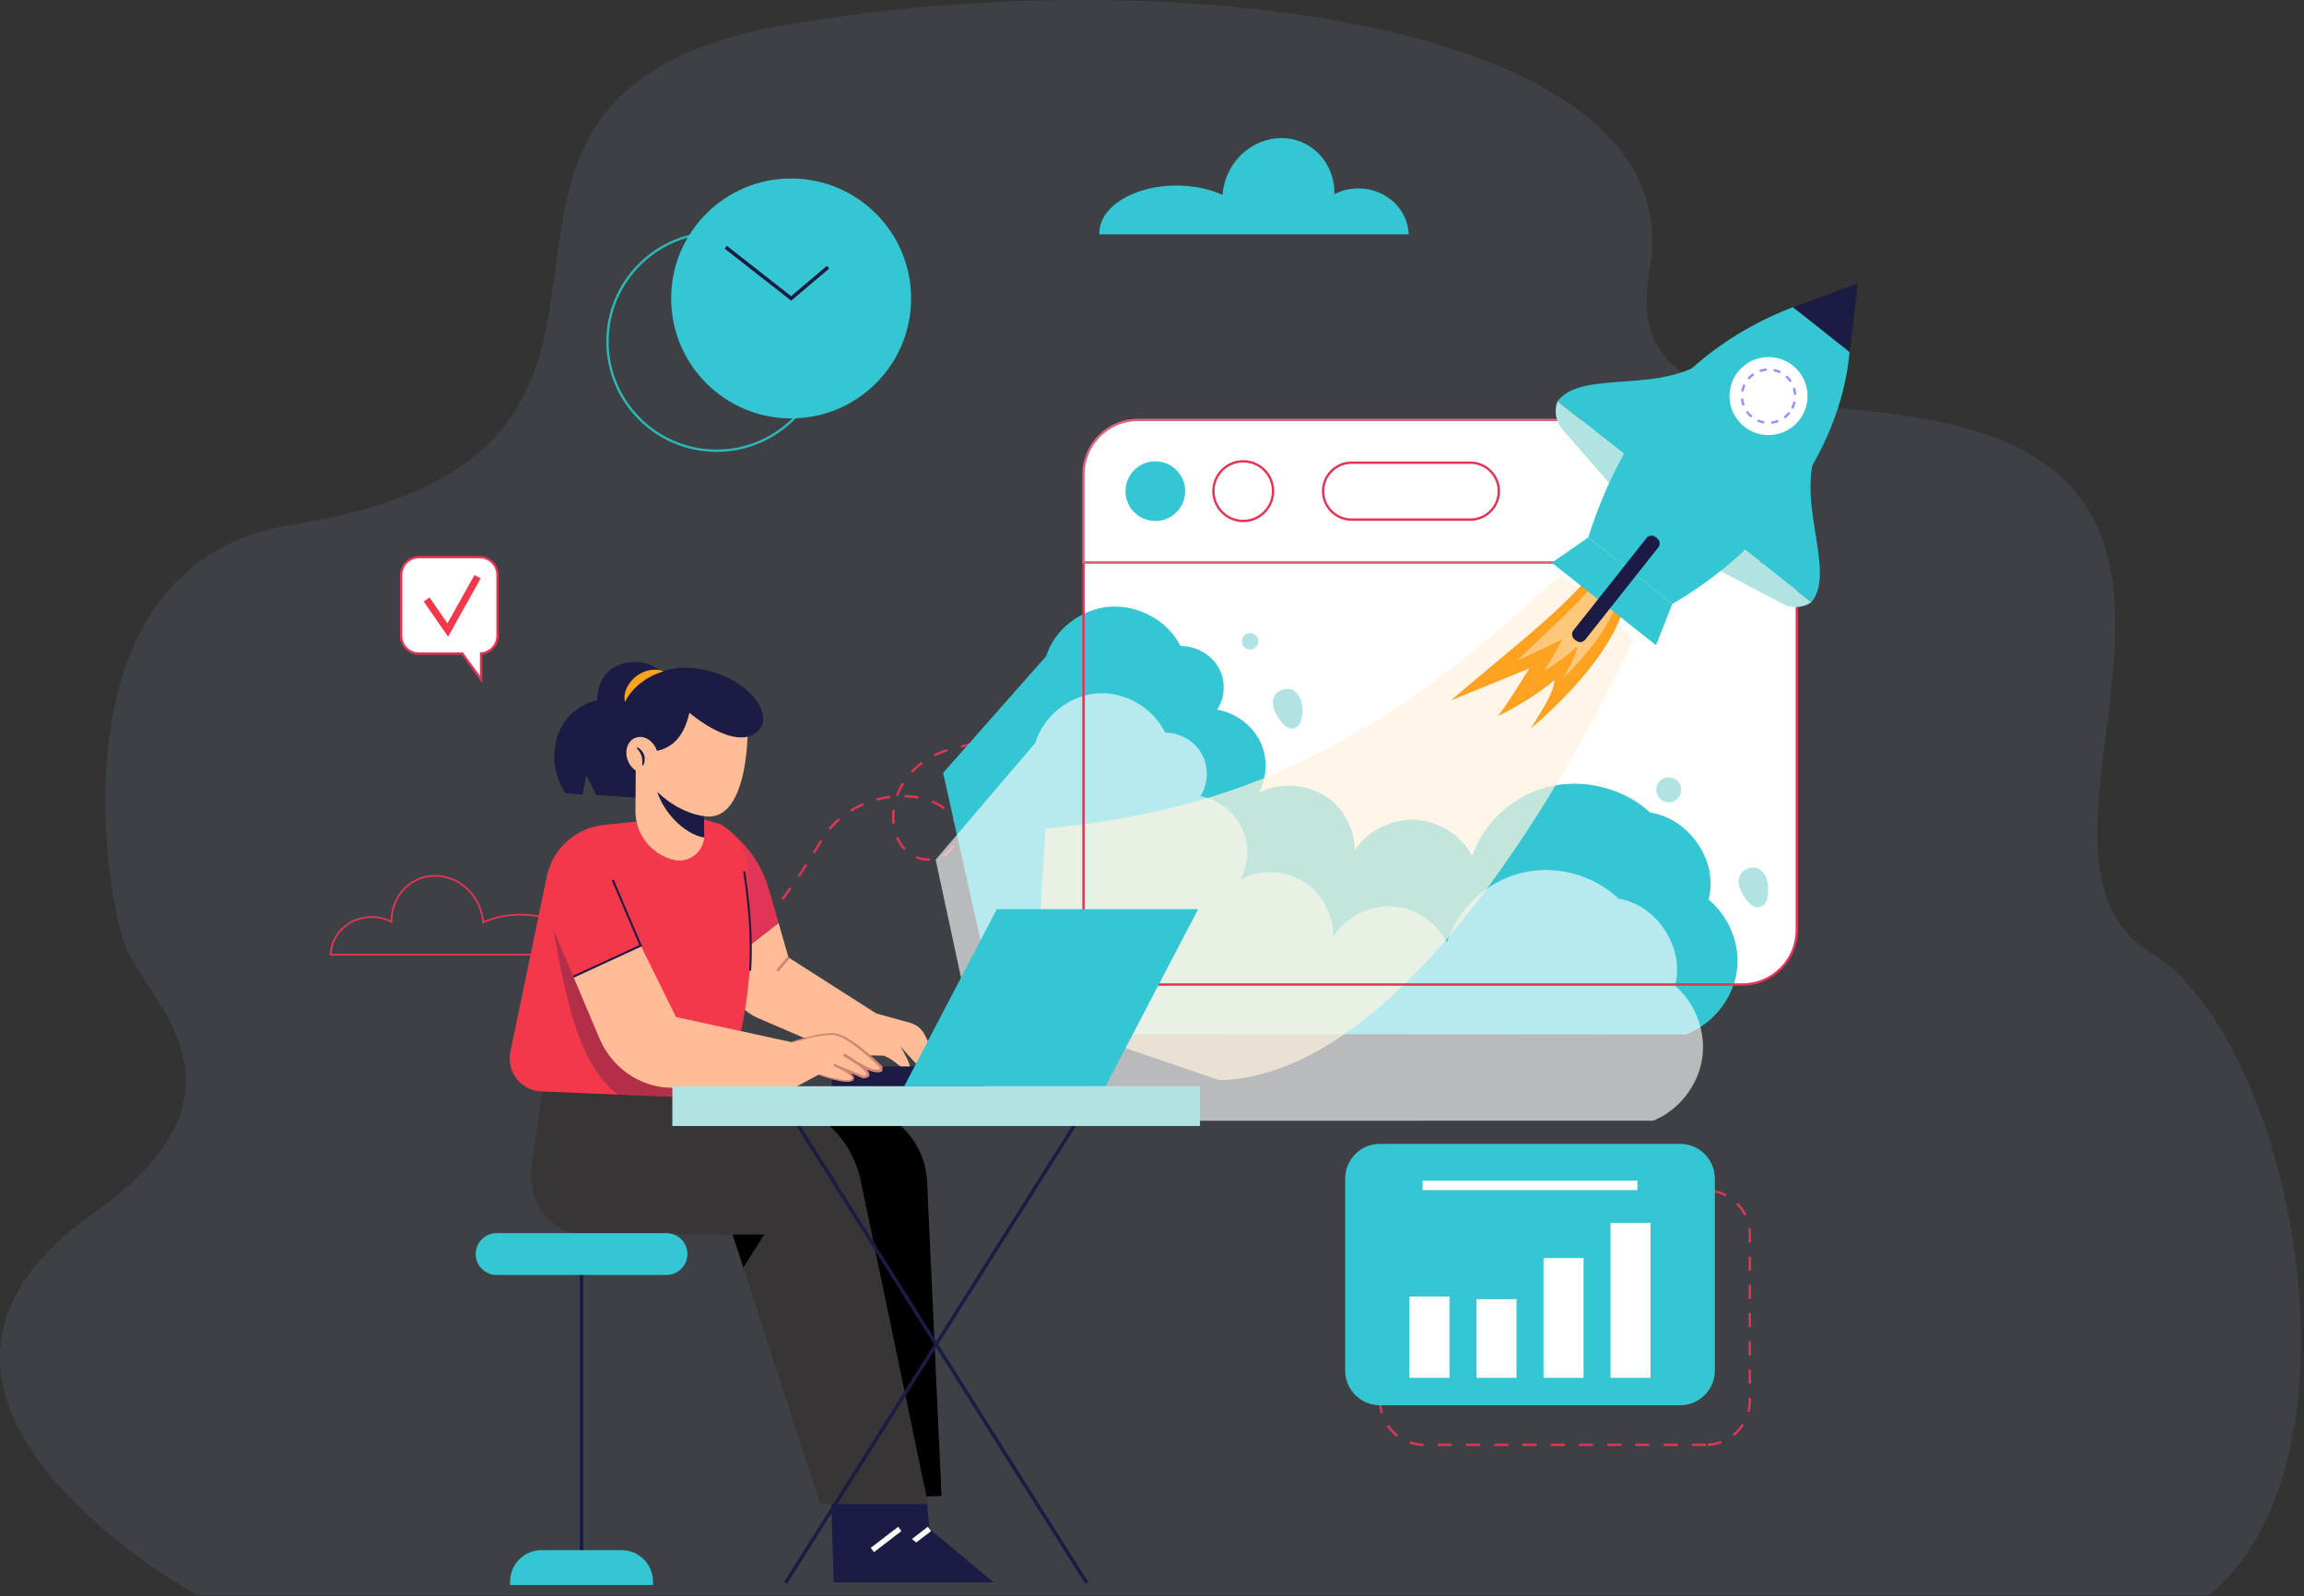 <?xml version="1.0" encoding="UTF-8"?> <svg xmlns="http://www.w3.org/2000/svg" width="446" height="309" viewBox="0 0 446 309" fill="none"><rect x="0" y="0" width="446" height="309" fill="#333333" stroke="none"/> <g clip-path="url(#clip0_347_14)"> <path opacity="0.1" d="M38.169 308.82H427.651C459.934 281.893 443.322 200.866 416.356 184.44C387.331 166.758 433.42 105.61 388.708 85.762C359.514 72.804 313.083 86.929 319.329 52.257C327.989 4.178 226.763 -8.141 152.187 4.82C71.561 18.831 145.189 87.719 56.524 101.599C10.931 108.736 19.742 169.797 23.994 182.415C27.696 193.405 52.192 210.837 18.148 234.842C-31.77 270.041 36.992 308.172 38.169 308.82Z" fill="#9BC1F9"></path> <path d="M136.921 190.436L136.606 190.106L138.582 188.221L138.897 188.551L136.921 190.436ZM140.869 186.653L140.549 186.329C141.192 185.697 141.834 185.045 142.464 184.39L142.792 184.705C142.16 185.362 141.514 186.018 140.869 186.653ZM144.662 182.705L144.326 182.399C144.93 181.737 145.538 181.05 146.134 180.36L146.478 180.659C145.879 181.351 145.269 182.039 144.662 182.705ZM148.241 178.562L147.889 178.273C148.458 177.581 149.031 176.865 149.592 176.146L149.951 176.426C149.386 177.149 148.811 177.869 148.241 178.562ZM151.61 174.25L151.246 173.979C151.779 173.261 152.32 172.518 152.848 171.774L153.22 172.038C152.688 172.784 152.147 173.529 151.61 174.25ZM154.778 169.787L154.401 169.532C154.911 168.78 155.414 168.022 155.907 167.259L156.29 167.507C155.795 168.272 155.29 169.033 154.778 169.787ZM179.721 166.631C178.882 166.631 178.033 166.469 177.268 166.163L177.438 165.741C178.15 166.025 178.938 166.176 179.721 166.176C179.834 166.165 179.918 166.174 180.016 166.168L180.038 166.624C179.932 166.629 179.807 166.622 179.721 166.631ZM182.744 165.853L182.516 165.46C183.267 165.027 183.893 164.393 184.332 163.626L184.727 163.852C184.248 164.688 183.564 165.38 182.744 165.853ZM157.754 165.196L157.368 164.956C157.847 164.184 158.318 163.406 158.783 162.625L159.174 162.858C158.708 163.641 158.235 164.422 157.754 165.196ZM174.961 164.562C174.349 163.903 173.845 163.109 173.462 162.2L173.881 162.024C174.242 162.883 174.717 163.632 175.294 164.253L174.961 164.562ZM185.481 161.139L185.026 161.13L185.028 161.008C185.028 160.325 184.889 159.656 184.625 159.074C184.556 158.921 184.481 158.773 184.399 158.629L184.796 158.405C184.886 158.562 184.968 158.722 185.04 158.886C185.33 159.527 185.483 160.261 185.483 161.008L185.481 161.139ZM160.731 160.662L160.382 160.368C160.972 159.664 161.625 159.001 162.321 158.398L162.62 158.742C161.942 159.329 161.307 159.975 160.731 160.662ZM172.757 159.505C172.707 159.074 172.679 158.631 172.679 158.189C172.679 157.706 172.71 157.214 172.772 156.726L173.224 156.783C173.164 157.253 173.134 157.726 173.134 158.189C173.134 158.613 173.16 159.037 173.209 159.451L172.757 159.505ZM164.79 157.149L164.55 156.761C165.322 156.282 166.147 155.854 167.001 155.486L167.181 155.905C166.349 156.264 165.544 156.683 164.79 157.149ZM182.648 156.679C181.985 156.175 181.202 155.739 180.322 155.384L180.491 154.962C181.411 155.331 182.229 155.789 182.923 156.317L182.648 156.679ZM169.729 155.016L169.609 154.578C170.498 154.335 171.41 154.155 172.319 154.042L172.375 154.494C171.488 154.605 170.598 154.782 169.729 155.016ZM177.743 154.639C176.88 154.476 175.981 154.381 175.067 154.359L175.077 153.904C176.015 153.927 176.94 154.024 177.827 154.193L177.743 154.639ZM173.852 154.179L173.424 154.026C173.735 153.163 174.14 152.321 174.626 151.526L175.014 151.764C174.544 152.533 174.152 153.345 173.852 154.179ZM176.636 149.626L176.303 149.317C176.436 149.175 176.571 149.034 176.711 148.896C177.219 148.391 177.78 147.914 178.377 147.479L178.647 147.847C178.068 148.271 177.525 148.732 177.031 149.222C176.895 149.353 176.764 149.49 176.636 149.626ZM180.945 146.452L180.743 146.044C181.566 145.636 182.431 145.292 183.314 145.023L183.447 145.458C182.586 145.722 181.744 146.055 180.945 146.452ZM186.08 144.78L185.967 144.34C186.858 144.112 187.743 143.873 188.599 143.629L188.723 144.067C187.863 144.312 186.974 144.551 186.08 144.78ZM191.347 143.283L191.21 142.848C192.088 142.571 192.958 142.284 193.796 141.991L193.947 142.42C193.104 142.715 192.23 143.005 191.347 143.283ZM196.517 141.475L196.353 141.051C197.205 140.719 198.054 140.373 198.873 140.02L199.053 140.437C198.227 140.794 197.374 141.142 196.517 141.475ZM201.546 139.303L201.35 138.893L203.806 137.7L204.005 138.11L201.546 139.303ZM206.461 136.915L206.263 136.506L208.719 135.311L208.918 135.721L206.461 136.915ZM211.374 134.526L211.176 134.116L213.633 132.922L213.831 133.331L211.374 134.526ZM216.288 132.137L216.089 131.727L218.546 130.533L218.744 130.942L216.288 132.137ZM221.201 129.75L221.002 129.34L223.459 128.145L223.657 128.555L221.201 129.75Z" fill="#E23555"></path> <path d="M212.808 45.09C212.808 45.184 212.808 45.274 212.819 45.368H272.689C272.534 40.433 268.237 36.476 262.968 36.476C261.278 36.476 259.694 36.882 258.31 37.593C258.383 33.752 256.536 30.073 253.136 28.099C248.034 25.142 241.36 27.149 238.235 32.585C237.295 34.224 236.778 35.986 236.662 37.736C234.172 36.596 231.087 35.919 227.74 35.919C219.493 35.919 212.808 40.027 212.808 45.09Z" fill="#34C6D2"></path> <path d="M113.202 184.993H63.834L63.839 184.816C63.971 180.638 67.543 177.366 71.972 177.366C73.236 177.366 74.489 177.646 75.616 178.176C75.649 174.979 77.288 172.067 79.941 170.528C81.917 169.383 84.253 169.088 86.519 169.696C88.986 170.357 91.068 171.979 92.381 174.265C93.109 175.536 93.542 176.896 93.672 178.315C95.775 177.395 98.243 176.911 100.828 176.911C107.668 176.911 113.231 180.358 113.231 184.594C113.231 184.678 113.231 184.758 113.22 184.841L113.202 184.993ZM64.189 184.652H112.889C112.889 184.634 112.889 184.614 112.889 184.596C112.889 180.547 107.479 177.255 100.826 177.255C98.199 177.255 95.697 177.765 93.59 178.728L93.364 178.832L93.348 178.586C93.251 177.131 92.825 175.736 92.082 174.44C90.814 172.234 88.806 170.668 86.428 170.031C84.25 169.446 82.006 169.73 80.11 170.829C77.488 172.349 75.897 175.272 75.957 178.453L75.962 178.739L75.707 178.608C74.565 178.022 73.274 177.712 71.97 177.712C67.791 177.708 64.408 180.744 64.189 184.652Z" fill="#E23555"></path> <path d="M209.739 180.076C209.739 185.894 214.456 190.611 220.274 190.611H337.288C343.107 190.611 347.823 185.894 347.823 180.076V108.881H209.739V180.076Z" fill="white"></path> <path d="M202.513 127.032C204.127 121.857 209.235 117.885 214.813 117.465C220.392 117.044 226.087 120.202 228.529 125.071C231.497 125.044 234.423 126.69 235.866 129.199C237.308 131.709 237.206 134.976 235.611 137.392C239.147 138.004 242.319 140.332 243.884 143.456C245.448 146.581 245.362 150.427 243.662 153.479C247.553 151.502 252.528 151.682 256.261 153.935C259.994 156.189 262.347 160.432 262.216 164.682C264.64 160.88 269.287 158.511 273.907 158.722C278.527 158.933 282.932 161.714 284.986 165.72C287.155 159.23 292.939 153.993 299.781 152.318C306.624 150.644 314.3 152.589 319.42 157.294C327.122 158.5 332.736 166.862 330.729 174.141C334.89 177.585 337.015 183.181 336.147 188.402C335.276 193.621 331.441 198.282 326.375 200.276L193.86 200.191L182.564 149.633L202.513 127.032Z" fill="#34C6D2"></path> <g opacity="0.8"> <path opacity="0.8" d="M200.412 143.823C201.976 138.646 206.913 134.671 212.303 134.245C217.694 133.82 223.193 136.973 225.548 141.84C228.416 141.811 231.242 143.454 232.633 145.963C234.025 148.471 233.924 151.739 232.38 154.156C235.796 154.766 238.859 157.09 240.369 160.215C241.879 163.339 241.793 167.184 240.147 170.238C243.907 168.256 248.715 168.433 252.321 170.684C255.926 172.934 258.195 177.178 258.066 181.426C260.41 177.622 264.902 175.249 269.366 175.457C273.829 175.664 278.081 178.441 280.064 182.446C282.164 175.956 287.756 170.711 294.368 169.032C300.981 167.353 308.396 169.292 313.34 173.994C320.779 175.193 326.197 183.551 324.252 190.832C328.269 194.272 330.319 199.866 329.474 205.087C328.629 210.308 324.92 214.971 320.025 216.969L191.997 216.989L181.123 166.441L200.412 143.823Z" fill="white"></path> </g> <path opacity="0.7" d="M302.197 111.158C263.844 147.225 236.647 156.949 202.384 160.428L200.108 196.848L236.073 209.14C267.486 208.23 297.648 162.755 316.279 123.743L302.197 111.158Z" fill="#FFF2E0"></path> <path d="M307.598 111.627C301.363 119.004 291.959 126.061 280.867 135.592L296.002 129.424C294.146 132.5 291.444 136.803 289.929 138.65C293.416 137.04 299.03 133.498 300.89 131.619C300.888 134.239 297.732 138.623 296.355 141.017C304.428 134.108 311.77 125.675 314.143 118.265L307.598 111.627Z" fill="#FFA121"></path> <path opacity="0.4" d="M309.367 112.002C305.679 116.891 300.158 121.604 293.633 127.952L302.465 123.762C301.358 125.792 299.748 128.635 298.852 129.859C300.89 128.77 304.178 126.395 305.275 125.148C305.247 126.861 303.373 129.762 302.55 131.343C307.298 126.741 311.639 121.149 313.091 116.278L309.367 112.002Z" fill="white"></path> <path d="M252.097 137.056C252.146 138.196 252.095 140.121 250.957 140.78C249.055 141.882 247.559 139.209 246.861 137.865C246.029 136.261 246.242 134.27 248.125 133.554C250.612 132.611 252.005 134.929 252.097 137.056Z" fill="#B0E3E2"></path> <path d="M342.26 171.675C342.309 172.815 342.258 174.74 341.12 175.399C339.219 176.501 337.722 173.828 337.025 172.484C336.192 170.879 336.405 168.889 338.288 168.173C340.776 167.23 342.169 169.548 342.26 171.675Z" fill="#B0E3E2"></path> <path d="M241.992 125.75C242.872 125.75 243.585 125.037 243.585 124.157C243.585 123.277 242.872 122.564 241.992 122.564C241.112 122.564 240.398 123.277 240.398 124.157C240.398 125.037 241.112 125.75 241.992 125.75Z" fill="#B0E3E2"></path> <path d="M324.114 155.077C325.313 154.481 325.803 153.025 325.206 151.825C324.61 150.625 323.154 150.136 321.955 150.733C320.755 151.329 320.266 152.785 320.862 153.984C321.458 155.184 322.914 155.673 324.114 155.077Z" fill="#B0E3E2"></path> <path d="M337.288 190.837H220.274C214.339 190.837 209.512 186.01 209.512 180.075V108.652H348.051V180.075C348.051 186.008 343.223 190.837 337.288 190.837ZM209.967 109.107V180.075C209.967 185.758 214.59 190.382 220.274 190.382H337.288C342.972 190.382 347.596 185.758 347.596 180.075V109.107H209.967Z" fill="#E23555"></path> <path d="M337.288 81.297H220.274C214.456 81.297 209.739 86.012 209.739 91.832V108.88H347.823V91.832C347.823 86.012 343.107 81.297 337.288 81.297Z" fill="white"></path> <path d="M348.051 109.107H209.512V91.831C209.512 85.896 214.339 81.068 220.274 81.068H337.288C343.223 81.068 348.051 85.896 348.051 91.831V109.107ZM209.967 108.652H347.596V91.831C347.596 86.147 342.972 81.524 337.288 81.524H220.274C214.59 81.524 209.967 86.147 209.967 91.831V108.652Z" fill="#DB657F"></path> <path d="M229.309 96.239C229.943 93.112 227.923 90.064 224.797 89.429C221.67 88.794 218.622 90.815 217.987 93.941C217.353 97.067 219.373 100.116 222.499 100.751C225.625 101.385 228.674 99.365 229.309 96.239Z" fill="#34C6D2"></path> <path d="M244.745 99.173C247.001 96.917 247.001 93.26 244.745 91.004C242.489 88.749 238.832 88.749 236.576 91.004C234.32 93.26 234.32 96.917 236.576 99.173C238.832 101.429 242.489 101.429 244.745 99.173Z" fill="white"></path> <path d="M240.662 101.09C237.352 101.09 234.658 98.397 234.658 95.086C234.658 91.775 237.352 89.082 240.662 89.082C243.973 89.082 246.666 91.775 246.666 95.086C246.664 98.397 243.973 101.09 240.662 101.09ZM240.662 89.539C237.603 89.539 235.113 92.028 235.113 95.088C235.113 98.147 237.603 100.636 240.662 100.636C243.721 100.636 246.211 98.147 246.211 95.088C246.211 92.028 243.721 89.539 240.662 89.539Z" fill="#E23555"></path> <path d="M284.63 100.601H261.633C258.589 100.601 256.121 98.133 256.121 95.088C256.121 92.044 258.589 89.576 261.633 89.576H284.63C287.674 89.576 290.142 92.044 290.142 95.088C290.142 98.131 287.674 100.601 284.63 100.601Z" fill="white"></path> <path d="M284.629 100.83H261.633C258.468 100.83 255.893 98.254 255.893 95.09C255.893 91.924 258.468 89.35 261.633 89.35H284.629C287.794 89.35 290.369 91.924 290.369 95.09C290.369 98.254 287.794 100.83 284.629 100.83ZM261.632 89.803C258.718 89.803 256.347 92.174 256.347 95.088C256.347 98.001 258.718 100.372 261.632 100.372H284.628C287.541 100.372 289.912 98.001 289.912 95.088C289.912 92.174 287.541 89.803 284.628 89.803H261.632Z" fill="#E23555"></path> <path d="M331.561 68.731C322.34 76.803 306.435 71.238 301.492 77.684L315.614 88.868L331.561 68.731Z" fill="#34C6D2"></path> <path d="M301.492 77.686C300.786 79.567 301.168 81.683 302.49 83.196L312.497 94.658L315.614 88.868L301.492 77.686Z" fill="#B0E3E2"></path> <path d="M352.463 85.283C346.72 96.109 355.781 110.315 350.639 116.603L336.516 105.42L352.463 85.283Z" fill="#34C6D2"></path> <path d="M350.639 116.603C348.97 117.722 346.822 117.834 345.046 116.895L331.596 109.782L336.516 105.42L350.639 116.603Z" fill="#B0E3E2"></path> <path d="M359.638 54.855L347.064 59.47L358.027 68.151L359.638 54.855Z" fill="#1B1B43"></path> <path d="M358.027 68.151C356.269 88.046 341.57 106.612 323.714 116.923L307.443 104.052C314.271 82.572 326.985 67.201 347.062 59.469L358.027 68.151Z" fill="#34C6D2"></path> <path d="M307.445 104.055L300.387 108.941L320.573 124.926L323.715 116.926L307.445 104.055Z" fill="#34C6D2"></path> <path d="M343.237 84.18C347.379 83.688 350.337 79.931 349.844 75.79C349.352 71.648 345.595 68.69 341.453 69.183C337.312 69.675 334.354 73.432 334.846 77.573C335.339 81.715 339.096 84.673 343.237 84.18Z" fill="white"></path> <path d="M342.914 82.047L342.866 81.593C343.3 81.548 343.724 81.444 344.132 81.285L344.296 81.71C343.853 81.883 343.387 81.996 342.914 82.047ZM341.493 82.01C341.022 81.936 340.565 81.799 340.131 81.602L340.319 81.187C340.716 81.366 341.135 81.491 341.564 81.561L341.493 82.01ZM345.541 81.025L345.272 80.659C345.62 80.4 345.935 80.096 346.206 79.754L346.563 80.036C346.266 80.411 345.924 80.745 345.541 81.025ZM338.924 80.85C338.554 80.546 338.228 80.197 337.953 79.811L338.325 79.546C338.576 79.9 338.875 80.22 339.213 80.499L338.924 80.85ZM347.118 79.18L346.714 78.971C346.914 78.585 347.064 78.173 347.157 77.747L347.601 77.844C347.501 78.308 347.339 78.758 347.118 79.18ZM337.292 78.554C337.128 78.108 337.024 77.642 336.983 77.166L337.436 77.126C337.474 77.561 337.569 77.989 337.72 78.397L337.292 78.554ZM347.264 76.449C347.242 76.012 347.162 75.582 347.027 75.169L347.461 75.028C347.608 75.48 347.694 75.95 347.719 76.425L347.264 76.449ZM337.492 75.826L337.044 75.746C337.128 75.276 337.274 74.821 337.478 74.391L337.889 74.586C337.704 74.979 337.569 75.396 337.492 75.826ZM346.467 73.994C346.228 73.632 345.942 73.3 345.614 73.009L345.917 72.668C346.273 72.985 346.587 73.348 346.847 73.745L346.467 73.994ZM338.598 73.493L338.252 73.198C338.561 72.836 338.916 72.515 339.31 72.248L339.567 72.625C339.208 72.869 338.882 73.162 338.598 73.493ZM344.536 72.282C344.147 72.087 343.731 71.947 343.305 71.863L343.393 71.417C343.859 71.51 344.312 71.665 344.738 71.876L344.536 72.282ZM340.728 72.04L340.579 71.61C341.027 71.456 341.497 71.359 341.972 71.326L342.005 71.781C341.57 71.811 341.14 71.898 340.728 72.04Z" fill="#9192FF"></path> <path d="M305.134 124.053L304.774 123.767C304.246 123.348 304.156 122.574 304.573 122.046L318.734 104.164C319.153 103.636 319.927 103.546 320.455 103.963L320.815 104.249C321.343 104.668 321.433 105.442 321.016 105.97L306.855 123.853C306.436 124.381 305.662 124.472 305.134 124.053Z" fill="#1B1B43"></path> <path d="M330.217 279.95H327.486V279.494H330.217V279.95ZM324.754 279.95H322.023V279.494H324.754V279.95ZM319.291 279.95H316.56V279.494H319.291V279.95ZM313.828 279.95H311.096V279.494H313.828V279.95ZM308.365 279.95H305.633V279.494H308.365V279.95ZM302.902 279.95H300.17V279.494H302.902V279.95ZM297.439 279.95H294.707V279.494H297.439V279.95ZM291.975 279.95H289.244V279.494H291.975V279.95ZM286.512 279.95H283.781V279.494H286.512V279.95ZM281.049 279.95H278.318V279.494H281.049V279.95ZM275.584 279.95C274.641 279.941 273.716 279.784 272.833 279.48L272.98 279.05C273.818 279.336 274.696 279.487 275.59 279.494L275.584 279.95ZM330.545 279.944L330.529 279.489C331.421 279.456 332.293 279.281 333.124 278.97L333.284 279.396C332.408 279.724 331.488 279.908 330.545 279.944ZM270.371 278.161C269.624 277.591 268.978 276.91 268.449 276.136L268.826 275.88C269.327 276.613 269.941 277.26 270.647 277.801L270.371 278.161ZM335.706 278.008L335.42 277.655C336.112 277.094 336.708 276.431 337.186 275.683L337.569 275.929C337.064 276.719 336.436 277.418 335.706 278.008ZM267.264 273.609C267.044 272.835 266.932 272.032 266.932 271.218V270.844H267.388V271.218C267.388 271.988 267.493 272.751 267.701 273.483L267.264 273.609ZM338.682 273.368L338.241 273.255C338.408 272.593 338.494 271.906 338.494 271.216V270.602H338.949V271.216C338.949 271.946 338.86 272.669 338.682 273.368ZM267.388 268.113H266.932V265.381H267.388V268.113ZM338.949 267.872H338.494V265.141H338.949V267.872ZM267.388 262.65H266.932V259.918H267.388V262.65ZM338.949 262.409H338.494V259.678H338.949V262.409ZM267.388 257.187H266.932V254.455H267.388V257.187ZM338.949 256.946H338.494V254.215H338.949V256.946ZM267.388 251.723H266.932V248.992H267.388V251.723ZM338.949 251.483H338.494V248.752H338.949V251.483ZM267.388 246.26H266.932V243.529H267.388V246.26ZM338.949 246.02H338.494V243.288H338.949V246.02ZM267.388 240.797H266.932V238.978C266.932 238.668 266.949 238.353 266.982 238.044L267.435 238.091C267.404 238.384 267.388 238.683 267.388 238.976V240.797ZM338.949 240.557H338.494V238.978C338.494 238.605 338.468 238.228 338.419 237.858L338.871 237.798C338.924 238.186 338.949 238.583 338.949 238.978V240.557ZM268.134 235.54L267.719 235.35C268.109 234.498 268.632 233.717 269.273 233.029L269.606 233.338C268.998 233.992 268.502 234.731 268.134 235.54ZM337.647 235.329C337.256 234.533 336.738 233.806 336.114 233.171L336.438 232.852C337.097 233.522 337.642 234.289 338.055 235.128L337.647 235.329ZM271.693 231.714L271.474 231.315C272.297 230.863 273.184 230.55 274.107 230.384L274.188 230.832C273.313 230.991 272.474 231.286 271.693 231.714ZM333.981 231.605C333.189 231.2 332.342 230.927 331.463 230.794L331.53 230.344C332.459 230.485 333.353 230.772 334.189 231.198L333.981 231.605ZM328.77 230.701H326.038V230.246H328.77V230.701ZM323.306 230.701H320.575V230.246H323.306V230.701ZM317.843 230.701H315.112V230.246H317.843V230.701ZM312.38 230.701H309.649V230.246H312.38V230.701ZM306.917 230.701H304.186V230.246H306.917V230.701ZM301.454 230.701H298.722V230.246H301.454V230.701ZM295.991 230.701H293.259V230.246H295.991V230.701ZM290.528 230.701H287.796V230.246H290.528V230.701ZM285.065 230.701H282.333V230.246H285.065V230.701ZM279.601 230.701H276.87V230.246H279.601V230.701Z" fill="#E23555"></path> <path d="M325.235 272.058H267.116C263.403 272.058 260.395 269.048 260.395 265.337V228.176C260.395 224.463 263.405 221.455 267.116 221.455H325.235C328.948 221.455 331.956 224.465 331.956 228.176V265.337C331.956 269.048 328.948 272.058 325.235 272.058Z" fill="#34C6D2"></path> <path d="M280.587 251.014H272.838V266.75H280.587V251.014Z" fill="white"></path> <path d="M293.562 251.518H285.813V266.749H293.562V251.518Z" fill="white"></path> <path d="M306.538 243.562H298.79V266.749H306.538V243.562Z" fill="white"></path> <path d="M319.515 236.76H311.767V266.749H319.515V236.76Z" fill="white"></path> <path d="M316.964 228.582H275.388V230.399H316.964V228.582Z" fill="white"></path> <path d="M148.798 172.052C147.481 167.485 144.692 163.48 140.866 160.66L139.329 159.527L140.632 186.522L150.721 178.717L148.798 172.052Z" fill="#E23555"></path> <path d="M181.218 204.684L178.976 200.295C178.408 199.184 177.401 198.361 176.197 198.028L169.603 196.201L152.639 185.37L150.721 178.721L140.632 186.526L140.723 188.422C140.907 192.226 143.24 195.591 146.737 197.101L163.21 204.206L171.04 204.381C173.562 205.252 174.433 207.426 175.999 206.643C176.582 206.352 174.302 202.597 174.302 202.597L178.086 206.772L181.218 204.684Z" fill="#FFBC96"></path> <path d="M152.449 185.205L150.232 187.816L150.63 188.154L152.848 185.543L152.449 185.205Z" fill="#D28572"></path> <path d="M151.712 215.617L164.055 214.528C172.089 213.818 179.078 220.306 179.47 228.838L182.26 289.626L165.233 290.156L151.712 215.617Z" fill="black"></path> <path d="M166.602 289.549L167.123 306.341H192.354L179.912 295.988L179.129 287.898L166.602 289.549Z" fill="#1B1B43"></path> <path d="M179.599 295.588L174.291 299.677L174.928 300.503L180.235 296.415L179.599 295.588Z" fill="white"></path> <path d="M160.861 289.549L161.381 306.341H186.612L174.171 295.988L173.388 287.898L160.861 289.549Z" fill="#1B1B43"></path> <path d="M173.857 295.588L168.549 299.676L169.186 300.503L174.494 296.414L173.857 295.588Z" fill="white"></path> <path d="M179.652 291.203H158.772L143.89 245.413L141.807 239.003L112.053 238.871C110.216 238.846 108.457 237.994 106.963 236.737C103.8 234.069 102.343 229.877 102.917 225.78L105.526 207.16L149.73 212.907C158.114 213.998 164.883 220.273 166.606 228.546L179.652 291.203Z" fill="#383536"></path> <path d="M147.94 239.004L143.89 245.414L141.807 239.004H147.94Z" fill="black"></path> <path d="M142.475 203.791C142.26 204.653 142.036 205.514 141.807 206.381L140.241 212.774L119.621 211.919L104.776 211.303C100.841 211.141 97.991 207.488 98.794 203.629L105.716 170.32C106.603 164.657 111.203 160.297 116.908 159.707L133.847 157.965L139.329 159.531C144.679 162.403 144.684 167.605 144.939 171.014C146.061 185.932 144.677 194.968 142.475 203.791Z" fill="#F4384B"></path> <path opacity="0.3" d="M128.495 202.726C128.28 203.587 142.036 205.514 141.807 206.381L140.241 212.774L119.621 211.918C112.417 206.485 109.718 194.66 107.093 179.846L128.495 202.726Z" fill="#1B1B43"></path> <path d="M145.395 187.95L145.005 187.923C145.38 182.671 144.999 176.217 143.876 168.738L144.264 168.68C145.391 176.186 145.771 182.669 145.395 187.95Z" fill="#1B1B43"></path> <path d="M180.435 206.465H161.034V210.293H180.435V206.465Z" fill="#1B1B43"></path> <path d="M214.017 210.293H175.041L192.964 176.016H231.939L214.017 210.293Z" fill="#34C6D2"></path> <path d="M128.692 130.558C124.125 126.056 115.511 127.948 115.642 135.517C106.246 137.997 105.725 148.306 109.509 153.59L112.772 153.851L113.49 150.001L115.382 153.916L124.516 154.503L128.692 130.558Z" fill="#1B1B43"></path> <path d="M136.326 147.393V161.773C136.326 161.904 136.32 162.028 136.309 162.154C136.085 165.113 133.219 167.207 130.291 166.45C125.973 165.333 122.972 161.427 123.009 156.969L123.081 147.391H136.326V147.393Z" fill="#FFBC96"></path> <path d="M136.326 153.61V161.774C136.326 161.905 136.32 162.029 136.309 162.155C132.462 161.523 128.015 157.07 126.929 152.221L136.326 153.61Z" fill="#1B1B43"></path> <path d="M144.109 148.458C143.91 149.601 143.645 150.771 143.289 151.881C142.14 155.531 140.079 158.557 136.388 158.031C127.712 156.789 122.883 147.851 122.883 147.851L128.818 141.066L132.8 135.711L144.739 140.868C144.741 140.868 144.803 144.517 144.109 148.458Z" fill="#FFBC96"></path> <path d="M125.45 145.566C129.258 145.444 132.203 143.505 133.454 137.998C133.454 137.998 142.328 145.653 146.678 141.565C150.32 138.142 144.142 130.264 133.913 129.324C130.187 128.982 126.472 130.145 123.553 132.485C118.596 136.457 118.121 145.697 122.755 148.895L125.45 145.566Z" fill="#1B1B43"></path> <path d="M120.993 135.909C120.743 135.009 120.929 134.013 121.331 133.156C121.739 132.292 122.367 131.539 123.118 130.956C123.868 130.371 124.749 129.954 125.674 129.759C126.598 129.57 127.577 129.599 128.43 129.971C127.548 130.255 126.787 130.555 126.07 130.925C125.354 131.291 124.695 131.715 124.076 132.192C123.458 132.671 122.885 133.203 122.369 133.806C121.85 134.412 121.395 135.077 120.993 135.909Z" fill="#FFA121"></path> <path d="M125.64 149.512C127.162 148.903 127.799 146.918 127.063 145.079C126.327 143.239 124.496 142.242 122.974 142.851C121.452 143.46 120.815 145.445 121.551 147.285C122.288 149.124 124.118 150.121 125.64 149.512Z" fill="#FFBC96"></path> <path d="M124.309 148.145C124.374 147.51 124.378 146.907 124.194 146.355C124.014 145.8 123.662 145.315 123.256 144.818L123.384 144.66C123.974 144.968 124.474 145.518 124.687 146.197C124.902 146.876 124.809 147.615 124.504 148.205L124.309 148.145Z" fill="#1B1B43"></path> <path d="M119.536 173.928L107.094 179.844L110.995 189.094L124.041 183.079L119.536 173.928Z" fill="#F4384B"></path> <path d="M165.619 206.006C165.275 205.833 165.058 205.718 165.058 205.718L165.182 205.473C165.182 205.473 165.411 205.584 165.745 205.762L165.619 206.006Z" fill="#C5C5FF"></path> <path d="M170.778 207.292C170.375 208.086 167.296 206.682 165.861 205.977C166.974 206.593 168.889 207.804 168.037 208.467C167.353 208.995 165.839 207.871 160.881 205.815C161.633 206.17 166.063 208.279 164.947 209.078C163.73 209.945 158.511 208.035 158.511 208.035L153.986 210.468H148.767L129.985 210.588C128.805 210.594 127.636 210.442 126.503 210.149C124.274 209.581 122.176 208.474 120.395 206.986C119.273 206.046 118.306 204.945 117.498 203.734C116.893 202.825 116.376 201.849 115.948 200.831L110.995 189.096L124.039 183.078L130.846 196.896L153.292 201.771L159.557 200.205C160.904 199.866 162.809 200.434 163.995 201.161C166.885 202.929 171.153 206.534 170.778 207.292Z" fill="#FFBC96"></path> <path d="M153.26 201.67C154.817 201.153 156.394 200.707 158.003 200.37C158.808 200.204 159.622 200.07 160.453 200.021C160.868 199.997 161.288 200.006 161.713 200.053C161.922 200.095 162.132 200.15 162.341 200.199C162.54 200.27 162.734 200.35 162.931 200.425C164.459 201.117 165.788 202.107 167.076 203.125C168.361 204.151 169.576 205.252 170.756 206.4L170.811 206.452L170.822 206.52C170.864 206.768 170.834 206.995 170.698 207.226C170.614 207.323 170.527 207.43 170.414 207.476C170.304 207.545 170.195 207.572 170.088 207.589C169.654 207.66 169.277 207.571 168.915 207.474C168.188 207.274 167.542 206.942 166.888 206.624C166.249 206.281 165.619 205.926 165.009 205.544C164.388 205.176 163.798 204.764 163.193 204.373L163.47 203.932C164.537 204.566 165.577 205.231 166.569 205.984C167.063 206.367 167.551 206.758 167.97 207.27C168.07 207.407 168.172 207.543 168.241 207.729C168.279 207.816 168.301 207.928 168.303 208.048C168.294 208.173 168.254 208.306 168.168 208.405C168.004 208.594 167.806 208.66 167.638 208.7C167.464 208.745 167.302 208.754 167.136 208.771L167.085 208.776L167.028 208.752L161.361 206.378L161.531 205.979C162.423 206.391 163.292 206.833 164.12 207.378C164.524 207.667 164.949 207.928 165.247 208.427C165.315 208.552 165.364 208.745 165.295 208.925C165.224 209.1 165.085 209.211 164.958 209.271C164.696 209.404 164.432 209.432 164.178 209.446C163.162 209.47 162.208 209.231 161.263 208.998C160.32 208.749 159.391 208.456 158.475 208.122L158.544 207.931C159.46 208.237 160.393 208.508 161.33 208.732C162.266 208.942 163.23 209.149 164.16 209.102C164.605 209.084 165.133 208.889 164.918 208.596C164.714 208.254 164.293 207.962 163.907 207.705C163.106 207.194 162.234 206.764 161.36 206.376L161.529 205.977L167.216 208.301L167.109 208.283C167.249 208.266 167.393 208.259 167.516 208.223C167.644 208.195 167.748 208.139 167.782 208.095C167.862 208.064 167.755 207.784 167.577 207.572C167.216 207.134 166.739 206.746 166.26 206.38C165.293 205.651 164.255 204.992 163.206 204.378L163.483 203.938C164.084 204.322 164.665 204.737 165.277 205.101C165.879 205.482 166.495 205.833 167.119 206.17C167.75 206.482 168.387 206.808 169.046 206.992C169.37 207.084 169.714 207.15 169.989 207.103L170.09 207.084C170.121 207.075 170.139 207.057 170.166 207.046C170.226 207.028 170.244 206.981 170.286 206.951C170.337 206.873 170.359 206.727 170.343 206.622L170.408 206.742C169.254 205.604 168.037 204.511 166.784 203.479C165.528 202.455 164.217 201.463 162.771 200.785L162.219 200.567C162.031 200.521 161.844 200.469 161.655 200.427C161.267 200.377 160.868 200.365 160.467 200.381C159.664 200.414 158.859 200.525 158.06 200.672C156.461 200.969 154.878 201.379 153.321 201.858L153.26 201.67Z" fill="#D28572"></path> <path d="M111.075 189.272L110.911 188.917L123.782 182.978L118.421 170.431L118.782 170.277L124.292 183.173L111.075 189.272Z" fill="#1B1B43"></path> <path d="M112.916 244.225H112.233V303.038H112.916V244.225Z" fill="#1B1B43"></path> <path d="M129.018 246.833H96.132C93.897 246.833 92.085 245.021 92.085 242.787C92.085 240.552 93.897 238.74 96.132 238.74H129.018C131.252 238.74 133.064 240.552 133.064 242.787C133.064 245.021 131.252 246.833 129.018 246.833Z" fill="#34C6D2"></path> <path d="M126.408 306.864H98.741V306.195C98.741 302.835 101.466 300.113 104.824 300.113H120.324C123.684 300.113 126.407 302.837 126.407 306.195V306.864H126.408Z" fill="#34C6D2"></path> <path d="M152.373 213.893L151.796 214.258L210.089 306.656L210.666 306.292L152.373 213.893Z" fill="#1B1B43"></path> <path d="M210.083 213.902L151.769 306.279L152.346 306.643L210.661 214.266L210.083 213.902Z" fill="#1B1B43"></path> <path d="M232.287 210.293H130.149V217.996H232.287V210.293Z" fill="#B0E3E2"></path> <path d="M138.711 87.488C126.942 87.488 117.367 77.913 117.367 66.143C117.367 54.374 126.942 44.799 138.711 44.799C150.481 44.799 160.056 54.374 160.056 66.143C160.056 77.913 150.481 87.488 138.711 87.488ZM138.711 45.252C127.193 45.252 117.822 54.623 117.822 66.141C117.822 77.659 127.193 87.031 138.711 87.031C150.229 87.031 159.6 77.659 159.6 66.141C159.6 54.623 150.229 45.252 138.711 45.252Z" fill="#2DB8B5"></path> <path d="M153.145 81.002C165.971 81.002 176.369 70.605 176.369 57.779C176.369 44.952 165.971 34.555 153.145 34.555C140.319 34.555 129.921 44.952 129.921 57.779C129.921 70.605 140.319 81.002 153.145 81.002Z" fill="#34C6D2"></path> <path d="M153.154 58.217L140.277 48.125L140.7 47.588L153.136 57.338L160.072 51.465L160.513 51.986L153.154 58.217Z" fill="#1B1B43"></path> <path d="M92.878 107.863H81.085C79.187 107.863 77.648 109.402 77.648 111.3V123.093C77.648 124.99 79.187 126.529 81.085 126.529H89.501L93.127 131.537V126.516C94.908 126.389 96.314 124.906 96.314 123.093V111.3C96.314 109.402 94.775 107.863 92.878 107.863Z" fill="white"></path> <path d="M93.355 132.241L89.385 126.758H81.085C79.065 126.758 77.421 125.113 77.421 123.094V111.301C77.421 109.281 79.065 107.637 81.085 107.637H92.878C94.897 107.637 96.542 109.281 96.542 111.301V123.094C96.542 124.933 95.158 126.486 93.355 126.723V132.241ZM81.085 108.092C79.315 108.092 77.876 109.531 77.876 111.301V123.094C77.876 124.864 79.315 126.302 81.085 126.302H89.618L92.9 130.835V126.304L93.111 126.29C94.779 126.169 96.087 124.765 96.087 123.094V111.301C96.087 109.531 94.648 108.092 92.878 108.092H81.085Z" fill="#E23555"></path> <path d="M86.739 123.265L82.019 116.447L83.14 115.667L86.615 120.686L91.847 111.322L93.04 111.989L86.739 123.265Z" fill="#F4384B"></path> </g> <defs> <clipPath id="clip0_347_14"> <rect width="446" height="309" fill="white"></rect> </clipPath> </defs> </svg> 